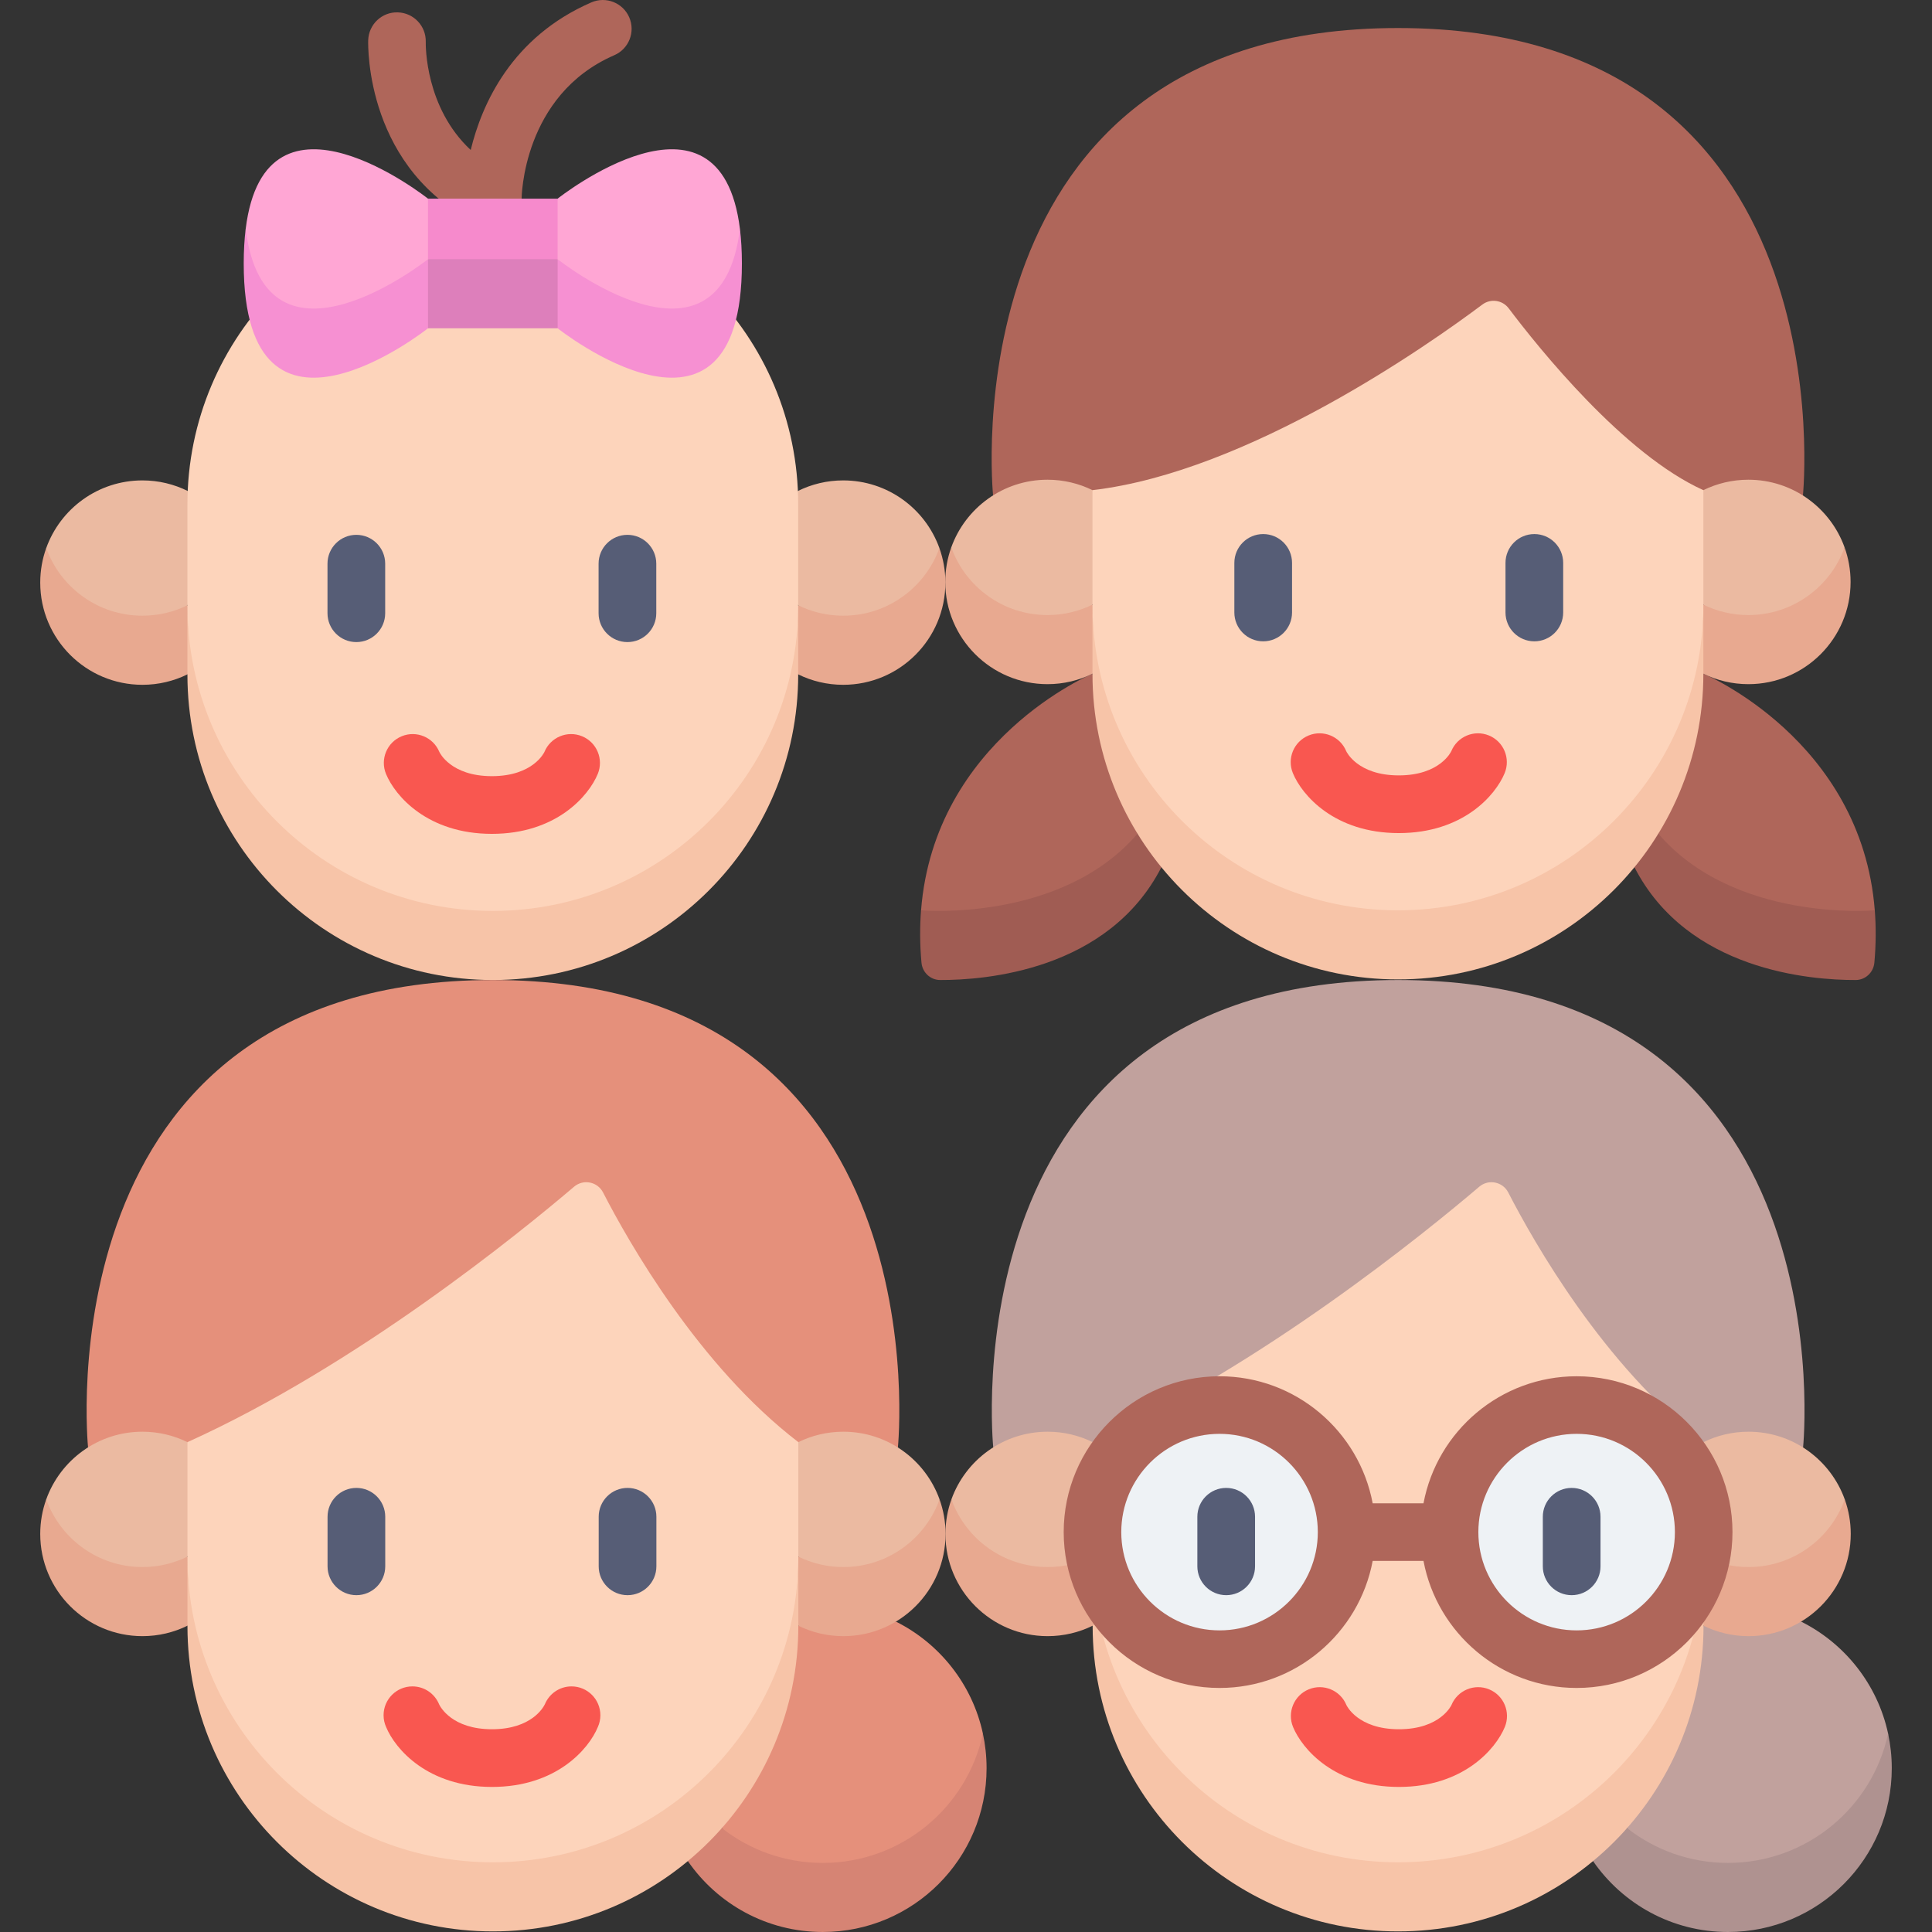 <svg id="Capa_1" enable-background="new 0 0 512 512" height="512" viewBox="0 0 512 512" width="512" xmlns="http://www.w3.org/2000/svg"><rect x="0" y="0" width="512" height="512" fill="#333333" stroke="none"/><g><g><path d="m130.6 60.377c-1.099 0-2.202-.237-3.229-.717-30.515-14.258-29.84-47.581-29.796-48.993.131-4.211 3.656-7.542 7.862-7.389 4.202.13 7.505 3.634 7.391 7.832-.018.903-.177 17.385 11.915 28.641 2.964-12.23 10.873-29.952 31.971-39.118 3.865-1.678 8.36.093 10.038 3.958 1.679 3.865-.093 8.359-3.958 10.038-24.364 10.584-24.565 37.821-24.564 38.095.008 2.613-1.321 5.047-3.523 6.453-1.246.797-2.674 1.2-4.107 1.2z" fill="#af665a"/><g><path d="m37.746 172.169 11.925-11.764 9-15.164-8.91-15.118c-3.621-1.796-7.698-2.81-12.015-2.81-11.744 0-21.739 7.477-25.493 17.928 0 17.945 13.749 26.928 25.493 26.928z" fill="#ebbaa1"/><g><path d="m12.252 145.24c-1.027 2.86-1.59 5.942-1.59 9.156 0 14.958 12.126 27.084 27.084 27.084 4.28 0 8.326-.996 11.925-2.764l9-8.556-9-9.756c-3.599 1.768-7.645 2.764-11.925 2.764-11.744.001-21.739-7.476-25.494-17.928z" fill="#e8a990"/></g><path d="m223.455 172.169-11.925-11.764-9-15.164 8.91-15.118c3.621-1.796 7.698-2.81 12.015-2.81 11.744 0 21.739 7.477 25.493 17.928 0 17.945-13.749 26.928-25.493 26.928z" fill="#ebbaa1"/><g><path d="m248.948 145.24c1.027 2.86 1.59 5.942 1.59 9.156 0 14.958-12.126 27.084-27.084 27.084-4.28 0-8.326-.996-11.925-2.764l-9-8.556 9-9.756c3.599 1.768 7.645 2.764 11.925 2.764 11.745.001 21.74-7.476 25.494-17.928z" fill="#e8a990"/></g><path d="m130.6 250.403c44.696 0 80.93-31.274 80.93-89.93v-26.796c0-44.696-36.234-80.93-80.93-80.93-44.696 0-80.93 36.233-80.93 80.93v26.796c.001 60.507 36.234 89.93 80.93 89.93z" fill="#fdd4bb"/><path d="m130.6 241.403c-44.696 0-80.93-36.233-80.93-80.93v18.311c0 44.696 36.234 80.93 80.93 80.93 44.696 0 80.93-36.234 80.93-80.93v-18.311c0 44.696-36.233 80.93-80.93 80.93z" fill="#f7c4a8"/><path d="m65.109 60.667c0 62.782 48.312 8.024 48.312 8.024l9-8.024-9-8.024s-43.088-34.219-48.312 8.024z" fill="#ffa6d4"/><path d="m65.109 60.667c-.337 2.726-.52 5.763-.52 9.156 0 55.965 48.831 17.179 48.831 17.179l9-9.156-9-9.156c.001.001-43.087 34.22-48.311-8.023z" fill="#f690d2"/><path d="m196.091 60.667c0 62.782-48.312 8.024-48.312 8.024l-9-8.024 9-8.024c.001 0 43.088-34.219 48.312 8.024z" fill="#ffa6d4"/><path d="m196.091 60.667c.337 2.726.52 5.763.52 9.156 0 55.965-48.831 17.179-48.831 17.179l-9-9.156 9-9.156c0 .001 43.087 34.22 48.311-8.023z" fill="#f690d2"/><path d="m147.78 68.691-17.18 9-17.179-9v-16.048h34.359z" fill="#f68acc"/><path d="m113.421 68.691h34.359v18.311h-34.359z" fill="#dd7fbb"/></g><g><path d="m477.787 131.374s12.68-123.947-107.301-123.947-107.302 123.947-107.302 123.947z" fill="#af665a"/><path d="m301.468 220.924s-11.949-42.381-11.949-42.312v-.069c-.008.003-41.889 17.443-45.428 62.703.655.057 40.427 18.31 57.377-20.322z" fill="#af665a"/><path d="m244.087 241.247c-.341 4.361-.328 8.978.114 13.865.234 2.588 2.359 4.595 4.957 4.602 11.902.035 44.542-2.477 58.625-29.886l.001-.006c-.001.006.781-6.979.781-6.979l-7.097-1.919c-20.086 23.423-56.784 20.374-57.381 20.323z" fill="#a05c53"/><path d="m439.46 220.924s11.949-42.381 11.949-42.312v-.069c.008.003 41.889 17.443 45.428 62.703-.655.057-40.428 18.31-57.377-20.322z" fill="#af665a"/><path d="m496.84 241.247c.341 4.361.328 8.978-.114 13.865-.234 2.588-2.359 4.595-4.957 4.602-11.902.035-44.542-2.477-58.625-29.886l-.001-.006c.001.006-.781-6.979-.781-6.979l7.097-1.919c20.086 23.423 56.785 20.374 57.381 20.323z" fill="#a05c53"/><path d="m252.094 145.064c1.63 21.971 13.751 26.933 25.498 26.933l11.927-11.765 9-14.992-9-15.345c-3.6-1.768-7.646-2.765-11.927-2.765-11.747 0-21.744 7.479-25.498 17.934z" fill="#ebbaa1"/><path d="m252.094 145.064c-1.027 2.86-1.59 5.942-1.59 9.156 0 14.961 12.128 27.089 27.089 27.089 4.281 0 8.328-.997 11.927-2.765l9-8.383-9-9.928c-3.599 1.768-7.646 2.765-11.927 2.765-11.748-.001-21.745-7.479-25.499-17.934z" fill="#e8a990"/><path d="m488.834 145.064c-1.63 21.971-13.751 26.933-25.499 26.933l-11.927-11.765-9-14.992 9-15.345c3.6-1.768 7.646-2.765 11.927-2.765 11.747 0 21.744 7.479 25.499 17.934z" fill="#ebbaa1"/><path d="m488.834 145.064c1.027 2.86 1.59 5.942 1.59 9.156 0 14.961-12.128 27.089-27.089 27.089-4.281 0-8.328-.997-11.927-2.765l-9-8.383 9-9.928c3.599 1.768 7.646 2.765 11.927 2.765 11.747-.001 21.744-7.479 25.499-17.934z" fill="#e8a990"/><path d="m370.464 250.245c44.704 0 80.945-29.265 80.945-89.944v-30.406c-21.049-9.468-43.624-37.621-51.587-48.184-1.66-2.201-4.778-2.652-6.983-.999-13.958 10.458-61.928 44.357-103.318 49.183v30.406c-.002 60.476 36.238 89.944 80.943 89.944z" fill="#fdd4bb"/><path d="m370.464 241.245c-44.705 0-80.945-36.24-80.945-80.944v18.311c0 44.704 36.24 80.944 80.944 80.944 44.704 0 80.944-36.24 80.944-80.944v-18.311c.001 44.704-36.239 80.944-80.943 80.944z" fill="#f7c4a8"/></g><g><path d="m218.038 502.689c20.838 0 42.441-19.055 42.441-43.267h.002c-2.801-13.025-11.447-23.877-23.058-29.682l-25.857 1.159-20.268 53.563c0-.001 10.43 18.227 26.74 18.227z" fill="#e5907b"/><path d="m218.038 493.689c-10.091 0-19.37-3.451-26.741-9.228l-9.012-1.35v10.095c7.831 11.35 20.92 18.793 35.753 18.793 23.977 0 43.415-19.438 43.415-43.415 0-3.144-.339-6.209-.974-9.163-4.201 19.584-21.602 34.268-42.441 34.268z" fill="#d68474"/><g><path d="m237.945 383.661s12.68-123.947-107.301-123.947-107.302 123.947-107.302 123.947z" fill="#e5907b"/><path d="m248.992 397.35c-3.754-10.455-13.752-17.933-25.499-17.933-4.281 0-8.328.997-11.927 2.765l-9 15.168 9 15.169 11.927 11.765c11.747 0 25.499-8.812 25.499-26.934z" fill="#ebbaa1"/><path d="m223.493 415.284c-4.281 0-8.328-.997-11.927-2.765l-9 9.162 9 9.149c3.599 1.768 7.646 2.765 11.927 2.765 14.961 0 27.089-12.128 27.089-27.089 0-3.214-.563-6.295-1.59-9.156-3.755 10.455-13.752 17.934-25.499 17.934z" fill="#e8a990"/><path d="m12.251 397.35c3.754-10.455 13.752-17.933 25.499-17.933 4.281 0 8.328.997 11.927 2.765l9 15.168-9 15.169-11.927 11.765c-11.747 0-25.499-8.812-25.499-26.934z" fill="#ebbaa1"/><path d="m37.75 415.284c4.281 0 8.328-.997 11.927-2.765l9 9.162-9 9.149c-3.599 1.768-7.646 2.765-11.927 2.765-14.961 0-27.089-12.128-27.089-27.089 0-3.214.563-6.295 1.59-9.156 3.755 10.455 13.752 17.934 25.499 17.934z" fill="#e8a990"/><path d="m130.622 502.531c44.705 0 80.945-36.317 80.945-89.944v-30.406c-26.413-20.255-44.982-53.008-51.749-66.165-1.474-2.866-5.229-3.613-7.683-1.524-14.225 12.113-57.613 47.436-102.456 67.689v30.406c-.002 57.368 36.238 89.944 80.943 89.944z" fill="#fdd4bb"/><path d="m130.622 493.531c-44.705 0-80.945-36.24-80.945-80.944v18.311c0 44.704 36.24 80.944 80.944 80.944 44.704 0 80.944-36.24 80.944-80.944v-18.311c.001 44.705-36.239 80.944-80.943 80.944z" fill="#f7c4a8"/></g></g><g><path d="m457.924 502.689c20.838 0 42.441-16.978 42.441-43.267.001 0 .001 0 .002-.001-2.801-13.025-11.447-23.876-23.058-29.682l-25.858 1.09-20.268 53.632c4.405 12.94 16.65 18.228 26.741 18.228z" fill="#c1a19d"/><path d="m457.924 493.689c-10.091 0-19.37-3.451-26.741-9.228l-9.012-.092v8.838c7.832 11.35 20.92 18.793 35.753 18.793 23.977 0 43.415-19.438 43.415-43.415 0-3.144-.339-6.209-.974-9.163-4.202 19.583-21.603 34.267-42.441 34.267z" fill="#af9290"/><g><path d="m477.83 383.661s12.68-123.947-107.302-123.947-107.301 123.947-107.301 123.947z" fill="#c1a19d"/><path d="m488.877 397.35c0 20.559-15.126 26.933-25.499 26.933 0 0-11.927-11.765-11.927-11.765l-9-15.169 9-15.168c3.599-1.768 7.646-2.765 11.927-2.765 11.748.001 21.745 7.479 25.499 17.934z" fill="#ebbaa1"/><path d="m488.877 397.35c1.027 2.86 1.59 5.942 1.59 9.156 0 14.961-12.128 27.089-27.089 27.089-4.281 0-8.328-.997-11.927-2.765l-9-8.87 9-9.441c3.599 1.768 7.646 2.765 11.927 2.765 11.748 0 21.745-7.479 25.499-17.934z" fill="#e8a990"/><path d="m370.507 502.531c44.704 0 80.944-32.448 80.944-89.944v-30.406c-26.413-20.255-44.982-53.008-51.749-66.165-1.474-2.866-5.23-3.613-7.683-1.524-14.225 12.113-57.613 47.436-102.456 67.689v30.406c0 57.496 36.24 89.944 80.944 89.944z" fill="#fdd4bb"/><path d="m370.507 493.531c-44.705 0-80.945-36.24-80.945-80.944v18.311c0 44.704 36.24 80.944 80.945 80.944 44.704 0 80.944-36.24 80.944-80.944v-18.311c0 44.705-36.24 80.944-80.944 80.944z" fill="#f7c4a8"/><ellipse cx="323.191" cy="406.027" fill="#eef2f5" rx="33.672" ry="33.672" transform="matrix(.985 -.173 .173 .985 -65.486 62.166)"/><ellipse cx="417.823" cy="406.027" fill="#eef2f5" rx="33.672" ry="33.672" transform="matrix(.383 -.924 .924 .383 -117.191 636.665)"/><path d="m252.137 397.35c0 20.559 15.126 26.933 25.498 26.933 0 0 11.927-11.765 11.927-11.765l9-15.169-9-15.168c-3.599-1.768-7.646-2.765-11.927-2.765-11.747.001-21.744 7.479-25.498 17.934z" fill="#ebbaa1"/><path d="m252.137 397.35c-1.027 2.86-1.59 5.942-1.59 9.156 0 14.961 12.128 27.089 27.089 27.089 4.281 0 8.328-.997 11.927-2.765l9-8.87-9-9.441c-3.599 1.768-7.646 2.765-11.927 2.765-11.748 0-21.745-7.479-25.499-17.934z" fill="#e8a990"/><path d="m417.823 364.725c-20.166 0-36.992 14.532-40.583 33.672h-13.466c-3.591-19.14-20.417-33.672-40.583-33.672-22.774 0-41.301 18.528-41.301 41.301 0 22.774 18.528 41.301 41.301 41.301 20.166 0 36.992-14.532 40.583-33.672h13.466c3.591 19.14 20.417 33.672 40.583 33.672 22.774 0 41.301-18.528 41.301-41.301s-18.528-41.301-41.301-41.301zm-94.632 67.344c-14.359 0-26.042-11.683-26.042-26.042s11.683-26.042 26.042-26.042 26.042 11.683 26.042 26.042-11.683 26.042-26.042 26.042zm94.632 0c-14.359 0-26.042-11.683-26.042-26.042s11.683-26.042 26.042-26.042 26.042 11.683 26.042 26.042-11.683 26.042-26.042 26.042z" fill="#af665a"/></g></g></g><g><path d="m166.276 170.16c4.222 0 7.645-3.422 7.645-7.645v-13.133c0-4.223-3.423-7.645-7.645-7.645s-7.645 3.422-7.645 7.645v13.133c.001 4.223 3.424 7.645 7.645 7.645z" fill="#565d76"/><path d="m102.078 149.382c0-4.223-3.423-7.645-7.645-7.645s-7.645 3.422-7.645 7.645v13.133c0 4.222 3.423 7.645 7.645 7.645s7.645-3.422 7.645-7.645z" fill="#565d76"/><path d="m158.416 205.095c1.607-3.904-.255-8.372-4.159-9.98-3.907-1.606-8.372.256-9.98 4.159-.026.064-2.949 6.417-13.922 6.417s-13.897-6.354-13.922-6.417c-1.608-3.903-6.073-5.765-9.98-4.159-3.904 1.608-5.765 6.076-4.159 9.98 2.43 5.901 11.074 15.885 28.061 15.885s25.631-9.984 28.061-15.885z" fill="#f95750"/><path d="m406.616 169.958c4.222 0 7.645-3.422 7.645-7.645v-13.136c0-4.222-3.422-7.645-7.645-7.645s-7.645 3.422-7.645 7.645v13.136c.001 4.223 3.423 7.645 7.645 7.645z" fill="#565d76"/><path d="m334.76 169.958c4.223 0 7.645-3.422 7.645-7.645v-13.136c0-4.222-3.422-7.645-7.645-7.645-4.222 0-7.645 3.422-7.645 7.645v13.136c.001 4.223 3.423 7.645 7.645 7.645z" fill="#565d76"/><path d="m342.627 204.892c2.43 5.901 11.074 15.885 28.061 15.885s25.631-9.985 28.061-15.885c1.607-3.904-.255-8.372-4.159-9.98-3.907-1.607-8.372.256-9.98 4.159-.026.064-2.949 6.417-13.923 6.417-10.973 0-13.897-6.354-13.922-6.417-1.608-3.903-6.073-5.765-9.98-4.159-3.903 1.608-5.765 6.076-4.158 9.98z" fill="#f95750"/><path d="m166.305 394.313c-4.222 0-7.645 3.422-7.645 7.645v13.136c0 4.222 3.423 7.645 7.645 7.645s7.645-3.422 7.645-7.645v-13.136c-.001-4.223-3.423-7.645-7.645-7.645z" fill="#565d76"/><path d="m102.094 401.957c0-4.222-3.423-7.645-7.644-7.645-4.222 0-7.645 3.422-7.645 7.645v13.136c0 4.222 3.423 7.645 7.645 7.645s7.644-3.422 7.644-7.645z" fill="#565d76"/><path d="m151.46 446.913c-3.204 0-5.944 1.973-7.08 4.769l-.006-.003c-.321.675-3.435 6.588-13.996 6.588s-13.682-5.911-14.002-6.586c-1.137-2.796-3.876-4.769-7.08-4.769-4.222 0-7.645 3.423-7.645 7.645 0 1.111.242 2.164.669 3.117 2.431 5.901 11.075 15.883 28.059 15.883s25.628-9.982 28.059-15.883c.426-.953.669-2.005.669-3.117-.003-4.221-3.425-7.644-7.647-7.644z" fill="#f95750"/><path d="m416.507 394.313c-4.222 0-7.645 3.422-7.645 7.645v13.136c0 4.222 3.422 7.645 7.645 7.645 4.222 0 7.645-3.422 7.645-7.645v-13.136c0-4.223-3.422-7.645-7.645-7.645z" fill="#565d76"/><path d="m317.311 401.957v13.136c0 4.222 3.422 7.645 7.645 7.645 4.222 0 7.645-3.422 7.645-7.645v-13.136c0-4.222-3.422-7.645-7.645-7.645-4.223.001-7.645 3.423-7.645 7.645z" fill="#565d76"/><path d="m394.633 447.692c-3.907-1.608-8.372.256-9.98 4.159-.026.064-2.949 6.417-13.921 6.417s-13.896-6.353-13.921-6.417c-1.608-3.903-6.073-5.766-9.98-4.159-3.904 1.608-5.765 6.076-4.159 9.98 2.43 5.901 11.074 15.885 28.06 15.885s25.63-9.985 28.06-15.885c1.606-3.904-.255-8.372-4.159-9.98z" fill="#f95750"/></g></g></svg>